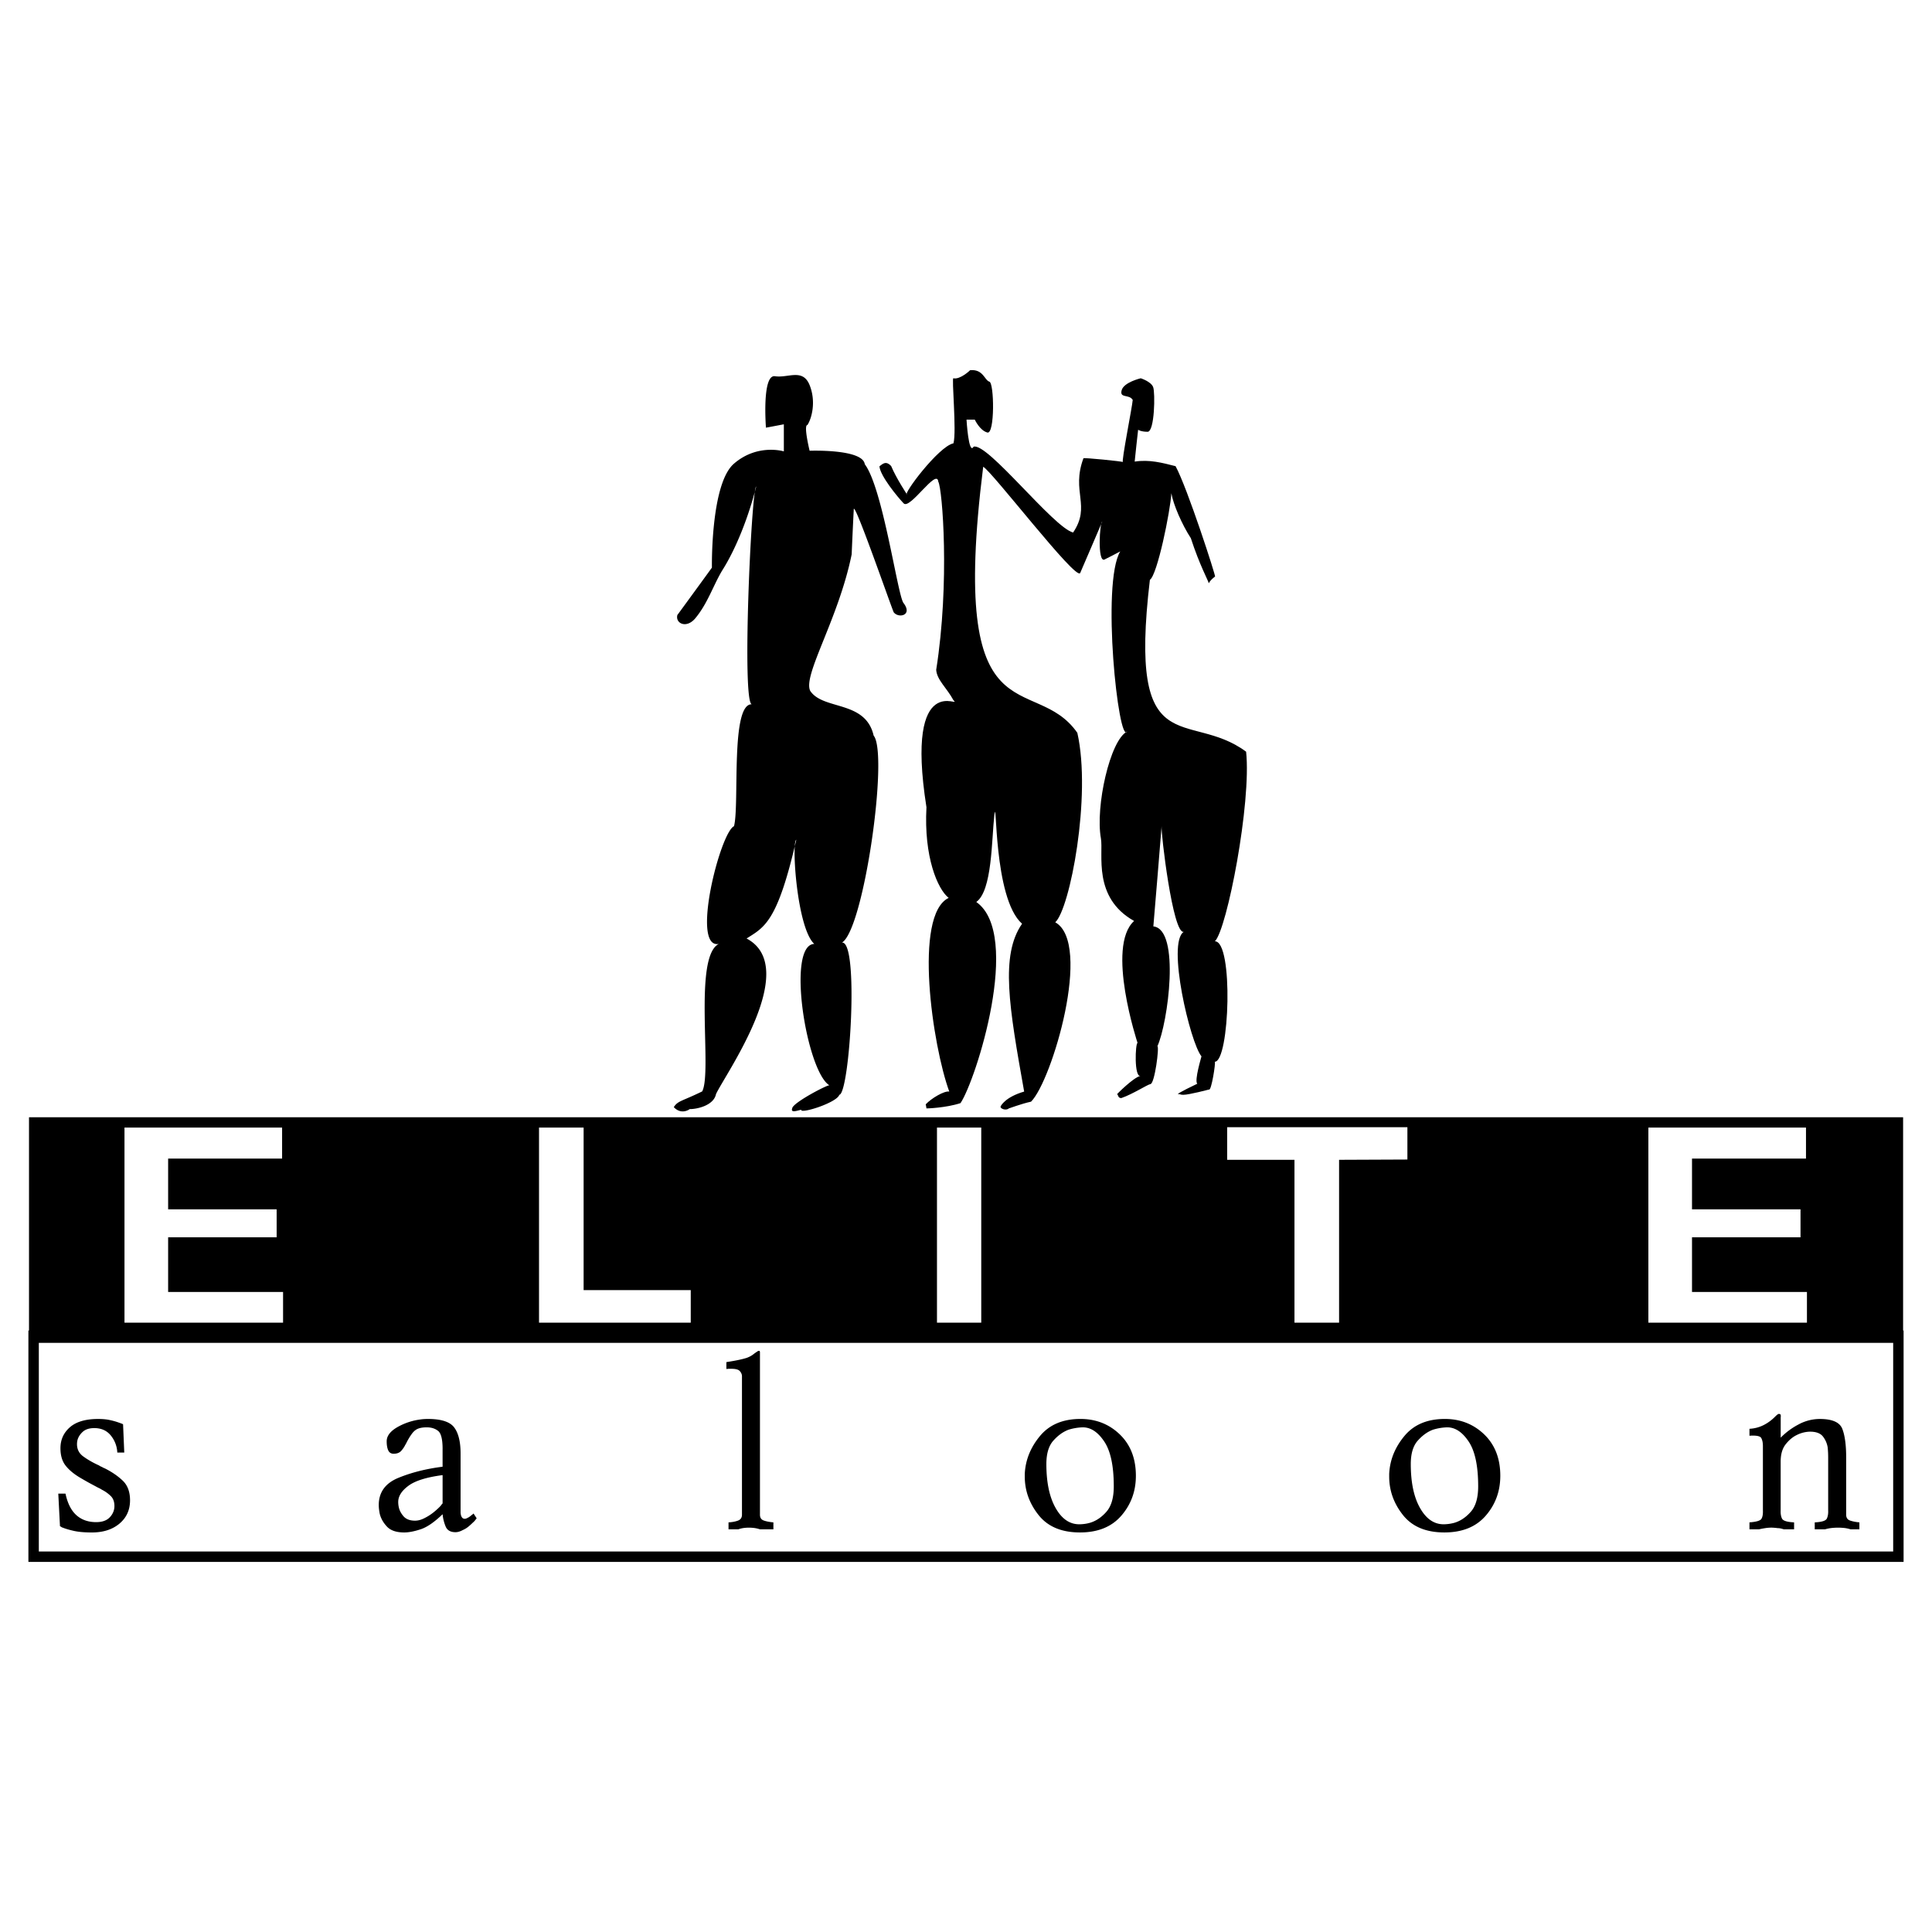 <svg xmlns="http://www.w3.org/2000/svg" width="2500" height="2500" viewBox="0 0 192.756 192.756"><g fill-rule="evenodd" clip-rule="evenodd"><path fill="#fff" d="M0 0h192.756v192.756H0V0z"/><path d="M2.894 111.469h186.979v22.508H2.894v-22.508z"/><path d="M189.402 132.748H2.834v23.084h187.087v-23.084h-.519zm-.519 1.037v21.008H3.873v-21.008h185.01z"/><path d="M16.775 115.59v5.064h10.826v2.791H16.775v5.457h11.467v3.062H12.42V112.5h15.725v3.09h-11.37zm41.453-3.09v16.215h10.688v3.25H53.778V112.5h4.45zm39.672 0v19.465h-4.418V112.5H97.9zm31.25 19.465v-16.25h-6.715v-3.252h17.982v3.223l-6.816.029v16.25h-4.451zm39.662-16.375v5.064h10.826v2.791h-10.826v5.457h11.467v3.062h-15.82V112.5h15.725v3.09h-11.372z" fill="#fff"/><path d="M113.207 46.053c.111-1.055.221-2.123.344-3.178 0 0 .26.204.947.204.703 0 .764-3.898.555-4.451-.195-.551-1.232-.888-1.242-.888.01 0-1.711.396-1.908 1.212-.209.816.752.348 1.109.948-.037.624-1.158 6.213-.975 6.202.025-.073-3.926-.457-3.939-.384-1.254 3.358.777 4.727-1.033 7.412-1.967-.503-8.555-9.02-9.932-8.563-.494.875-.703-2.699-.703-2.699h.826s.492 1.08 1.254 1.284c.752.204.689-4.942.199-5.074-.48-.132-.617-1.284-1.934-1.14.037 0-.997.959-1.649.803-.209-.204.333 5.338 0 6.49-1.478.287-5.133 5.182-4.628 5.11 0 .011-1.107-1.68-1.587-2.842-.542-.588-.874-.181-1.169.023.062.937 1.784 3.035 2.412 3.695.615.684 3.323-3.575 3.459-2.159.406.684 1.169 10.075-.209 18.771.073 1.02 1.034 1.763 1.723 3.035 1.034.959-4.898-3.358-2.695 10.675-.271 4.941 1.107 8.168 2.215 9.044-3.532 1.704-1.612 14.764.062 19.323-.479-.096-1.76.648-2.351 1.273 0 .01.038.131.074.406 0 .012 1.944-.049 3.397-.527 1.526-2.254 6.178-16.829 1.575-20.068 1.588-1.127 1.527-6.188 1.797-8.635.283-2.422-.137 8.251 2.77 10.807-2.189 3.154-1.293 8.314.209 16.744-1.906.553-2.338 1.439-2.35 1.488-.074.203.527.455.824.191 0 .012 1.256-.467 2.215-.672 2.094-2.098 6.143-15.808 2.414-17.896 1.463-1.332 3.629-12.594 2.203-18.903-4.334-6.214-12.875 1.283-9.393-26.545.875.444 9.244 11.384 9.674 10.604 0 .011 2.203-5.122 2.203-5.134-.258.096-.49 4.066.211 3.791 0 .011 1.586-.804 1.586-.817-1.918 3.156-.172 19.396.689 17.968-1.711.852-3.188 7.508-2.619 10.664.271 1.535-.863 5.901 3.311 8.24-2.834 2.567.344 12.162.344 12.162-.223.061-.355 3.443.295 3.299-.65.096-2.461 1.908-2.328 1.822.125.098.076.396.42.385 1.17-.41 2.549-1.318 2.893-1.393.432 0 .912-3.777.701-3.777 1.049-2.279 2.326-11.659-.404-11.958 0 .012.836-9.979.824-9.992-.088.551 1.121 10.868 2.215 10.532-1.723 1.079.641 11.083 1.762 12.426.012.012-.729 2.398-.42 2.734 0 0-2.166 1.031-1.906 1.031.256 0 .184.072.516.072.578 0 2.561-.527 2.561-.527.232.191.689-2.699.578-2.771 1.477 0 1.883-12.018.012-12.018 1.207-1.188 3.656-13.818 3.113-18.916-5.783-4.282-11.803 1.416-9.6-17.152.738-.455 2.043-6.861 2.143-8.636.184 1.104 1.045 3.107 1.943 4.486.887 2.734 1.785 4.318 1.785 4.498.012.012.086-.264.629-.671.121.072-2.758-8.853-3.939-11.012-1.322-.336-2.613-.683-4.078-.456z"/><path d="M84.971 55.313c-1.317 6.465-4.898 12.066-4.135 13.614 1.292 1.955 5.514.911 6.327 4.461 1.513 1.847-.984 19.396-3.164 20.655 1.736-.216.775 15.054-.259 15.185-.246.793-3.938 1.955-3.803 1.488-.468.119-1.071.324-.899-.133.026-.562 3.73-2.482 3.73-2.291-2.29-1.33-4.345-14.022-1.527-14.118-1.723-1.547-2.288-10.136-1.796-10.388-1.883 8.229-3.188 8.721-4.96 9.848 5.514 2.927-2.239 13.698-3.052 15.532-.234 1.141-1.92 1.5-2.623 1.488 0 .012-.812.623-1.586-.193.405-.646.799-.574 2.83-1.57 1.034-1.883-.911-13.434 1.662-14.717-2.819.54.136-11.107 1.514-11.743.567-2.1-.38-12.306 1.797-12.163-1.046.108-.061-21.53.419-21.723-.739 2.928-1.97 6.13-3.386 8.361-.898 1.487-1.452 3.298-2.695 4.786-.885 1.056-2.006.503-1.784-.335 0 .011 3.446-4.715 3.446-4.726 0 .011-.147-8.361 2.203-10.375 2.352-2.027 4.973-1.224 4.973-1.224v-2.699c-.591.109-1.182.228-1.785.335 0 0-.418-5.325.899-5.133 1.317.204 2.769-.815 3.458.888.677 1.691.185 3.37-.221 3.982-.407 0 .221 2.567.221 2.567s5.305-.204 5.502 1.343c1.796 2.363 3.262 12.967 3.853 13.83.972 1.259-.48 1.57-.961.947-.184-.335-3.815-10.819-3.987-10.315a494.77 494.77 0 0 0-.211 4.536zM5.815 149.016h.718c.207.973.571 1.689 1.089 2.154.519.463 1.177.693 1.975.693.606 0 1.061-.164 1.364-.49s.455-.699.455-1.113c0-.416-.116-.744-.347-.982a3.483 3.483 0 0 0-.897-.645 2.162 2.162 0 0 0-.3-.168 4.369 4.369 0 0 1-.322-.168c-.303-.16-.591-.314-.863-.467s-.527-.301-.766-.443c-.605-.367-1.073-.766-1.4-1.195-.327-.432-.49-1-.49-1.701 0-.846.315-1.545.945-2.096.63-.549 1.567-.824 2.813-.824.446 0 .833.035 1.161.107.327.07.602.148.826.227.095.033.186.064.275.098.087.029.163.062.227.096l.119 2.824h-.694a2.876 2.876 0 0 0-.646-1.701c-.399-.494-.949-.74-1.651-.74-.495 0-.878.123-1.149.369-.271.248-.447.523-.527.826a1.81 1.81 0 0 0-.048.406c0 .512.208.92.622 1.223.415.303.895.582 1.438.838a.562.562 0 0 1 .131.061c.04.021.084.051.131.082.08.033.156.068.228.107.072.041.148.078.227.107.703.354 1.297.758 1.784 1.223.487.463.731 1.117.731 1.963 0 .957-.352 1.732-1.053 2.322-.703.59-1.62.885-2.753.885-.735 0-1.333-.053-1.795-.156s-.83-.211-1.102-.322a.378.378 0 0 1-.155-.072.485.485 0 0 0-.132-.072l-.169-3.256zm38.343-4.454c0-.957-.148-1.557-.443-1.795-.295-.24-.674-.361-1.137-.361-.383 0-.689.053-.921.156-.232.104-.444.301-.634.588-.081.111-.16.234-.241.371a7.595 7.595 0 0 0-.239.441l-.048.096a.248.248 0 0 1-.048.072 2.63 2.63 0 0 1-.443.648c-.167.172-.411.262-.729.262-.255 0-.435-.111-.54-.336-.103-.223-.155-.525-.155-.908 0-.525.351-.994 1.053-1.402a6.233 6.233 0 0 1 2.323-.775c.111-.018.231-.029.358-.037.128-.008.255-.012.383-.012 1.324 0 2.199.283 2.621.85.423.566.634 1.432.634 2.598v5.865c0 .062.008.135.025.215a.66.66 0 0 0 .119.299c.064.088.159.133.287.133a.488.488 0 0 0 .18-.049 2.53 2.53 0 0 0 .228-.119l.119-.084c.032-.023.064-.053.097-.084a1.588 1.588 0 0 0 .238-.192l.312.479c-.048.064-.105.135-.167.215-.065.08-.137.152-.216.217a6.413 6.413 0 0 1-.467.42c-.167.133-.346.24-.538.322a1.75 1.75 0 0 1-.36.154 1.227 1.227 0 0 1-.358.059c-.494 0-.822-.182-.982-.551a4.218 4.218 0 0 1-.311-1.244c-.829.799-1.563 1.303-2.202 1.508-.638.209-1.182.312-1.627.312-.782 0-1.357-.193-1.724-.586-.367-.391-.607-.818-.719-1.281a5.741 5.741 0 0 1-.072-.455 3.685 3.685 0 0 1-.025-.408c0-1.273.651-2.18 1.952-2.715 1.301-.535 2.772-.906 4.416-1.113v-1.773h.001zm0 2.61c-1.595.207-2.733.562-3.411 1.066-.677.502-1.017 1.039-1.017 1.615a2.37 2.37 0 0 0 .048.478c.064.336.223.648.478.945.257.293.64.441 1.15.441.159 0 .322-.023.49-.07.167-.049.339-.119.515-.215.287-.145.566-.324.837-.539.271-.217.511-.436.719-.658a1.633 1.633 0 0 1 .191-.24v-2.823zm28.313-11.274c.525-.082.953-.158 1.279-.23.328-.07.587-.141.778-.203.16-.064.288-.123.383-.18a2.026 2.026 0 0 0 .313-.215.185.185 0 0 0 .047-.037c.112-.078.203-.141.275-.189a.342.342 0 0 1 .179-.072c.033 0 .056.012.073.035.016.025.023.074.023.156v16.158c0 .305.132.498.396.586.263.09.578.148.945.18v.693h-1.341a3.16 3.16 0 0 0-.562-.131 4.764 4.764 0 0 0-.54-.035c-.175 0-.351.014-.525.035a2.524 2.524 0 0 0-.527.131h-.982v-.693c.335-.016.643-.07.922-.168.279-.096.419-.293.419-.598v-13.74-.061-.059c-.016-.176-.091-.334-.227-.479s-.411-.217-.826-.217h-.228c-.087 0-.18.008-.274.023v-.69zm29.771 11.416v-.131-.131c.064-1.373.568-2.631 1.508-3.77.943-1.143 2.291-1.713 4.047-1.713 1.547 0 2.857.514 3.926 1.543 1.068 1.031 1.604 2.406 1.604 4.129 0 1.533-.482 2.857-1.449 3.975-.965 1.119-2.34 1.676-4.127 1.676-1.836 0-3.213-.578-4.131-1.734-.919-1.158-1.378-2.439-1.378-3.844zm2.154-1.244c0 1.834.309 3.297.922 4.381.615 1.086 1.4 1.627 2.359 1.627.158 0 .332-.012.516-.035a3.84 3.84 0 0 0 .537-.109c.605-.174 1.158-.541 1.652-1.1.494-.557.74-1.404.74-2.537 0-2.027-.314-3.516-.943-4.465-.631-.949-1.346-1.426-2.143-1.426a5.237 5.237 0 0 0-1.436.24c-.545.207-1.047.57-1.51 1.09s-.694 1.297-.694 2.334zm34.204 1.244v-.131-.131c.064-1.373.566-2.631 1.508-3.77.941-1.143 2.289-1.713 4.045-1.713 1.547 0 2.857.514 3.928 1.543 1.068 1.031 1.604 2.406 1.604 4.129 0 1.533-.482 2.857-1.449 3.975-.967 1.119-2.342 1.676-4.129 1.676-1.836 0-3.213-.578-4.131-1.734-.919-1.158-1.376-2.439-1.376-3.844zm2.154-1.244c0 1.834.307 3.297.922 4.381.613 1.086 1.4 1.627 2.355 1.627a4.154 4.154 0 0 0 1.055-.144c.605-.174 1.158-.541 1.652-1.1.494-.557.74-1.404.74-2.537 0-2.027-.312-3.516-.943-4.465s-1.346-1.426-2.145-1.426a5.237 5.237 0 0 0-1.434.24c-.545.207-1.047.57-1.508 1.09-.464.52-.694 1.297-.694 2.334zm33.793-3.519a3.505 3.505 0 0 0 1.412-.371 4.38 4.38 0 0 0 1.08-.777c.127-.129.223-.215.285-.264.064-.047.111-.072.143-.072.113 0 .178.037.193.107a.63.63 0 0 1 0 .229v2.033a7.092 7.092 0 0 1 1.771-1.314 4.46 4.46 0 0 1 2.129-.551c1.246 0 1.994.33 2.25.992.256.664.383 1.617.383 2.861v5.697c0 .305.133.498.396.586.264.09.57.148.922.18v.693h-.887a3.076 3.076 0 0 0-.6-.131 6.372 6.372 0 0 0-.645-.035c-.209 0-.42.014-.635.035a3.969 3.969 0 0 0-.658.131h-1.029v-.693c.701-.031 1.105-.16 1.209-.383.105-.223.146-.494.131-.814v-.131-5.159c0-.145-.004-.301-.01-.467-.01-.168-.021-.34-.037-.514a2.383 2.383 0 0 0-.469-1.09c-.246-.326-.68-.492-1.303-.492a3.08 3.08 0 0 0-1.317.336c-.4.191-.766.498-1.102.922s-.502 1-.502 1.736v4.836c-.016.334.025.613.131.836.104.223.508.352 1.209.383v.693h-1.029c-.096-.029-.195-.059-.301-.082a1.37 1.37 0 0 0-.322-.035 3.808 3.808 0 0 0-.324-.035 3.096 3.096 0 0 0-.297-.014c-.207 0-.412.018-.611.049s-.402.07-.611.117h-.957v-.693c.688-.047 1.084-.168 1.197-.357.113-.193.158-.473.143-.84v-.131V144.394v-.061-.059c0-.336-.055-.604-.166-.803-.111-.197-.502-.275-1.174-.227v-.693h.002z"/></g></svg>